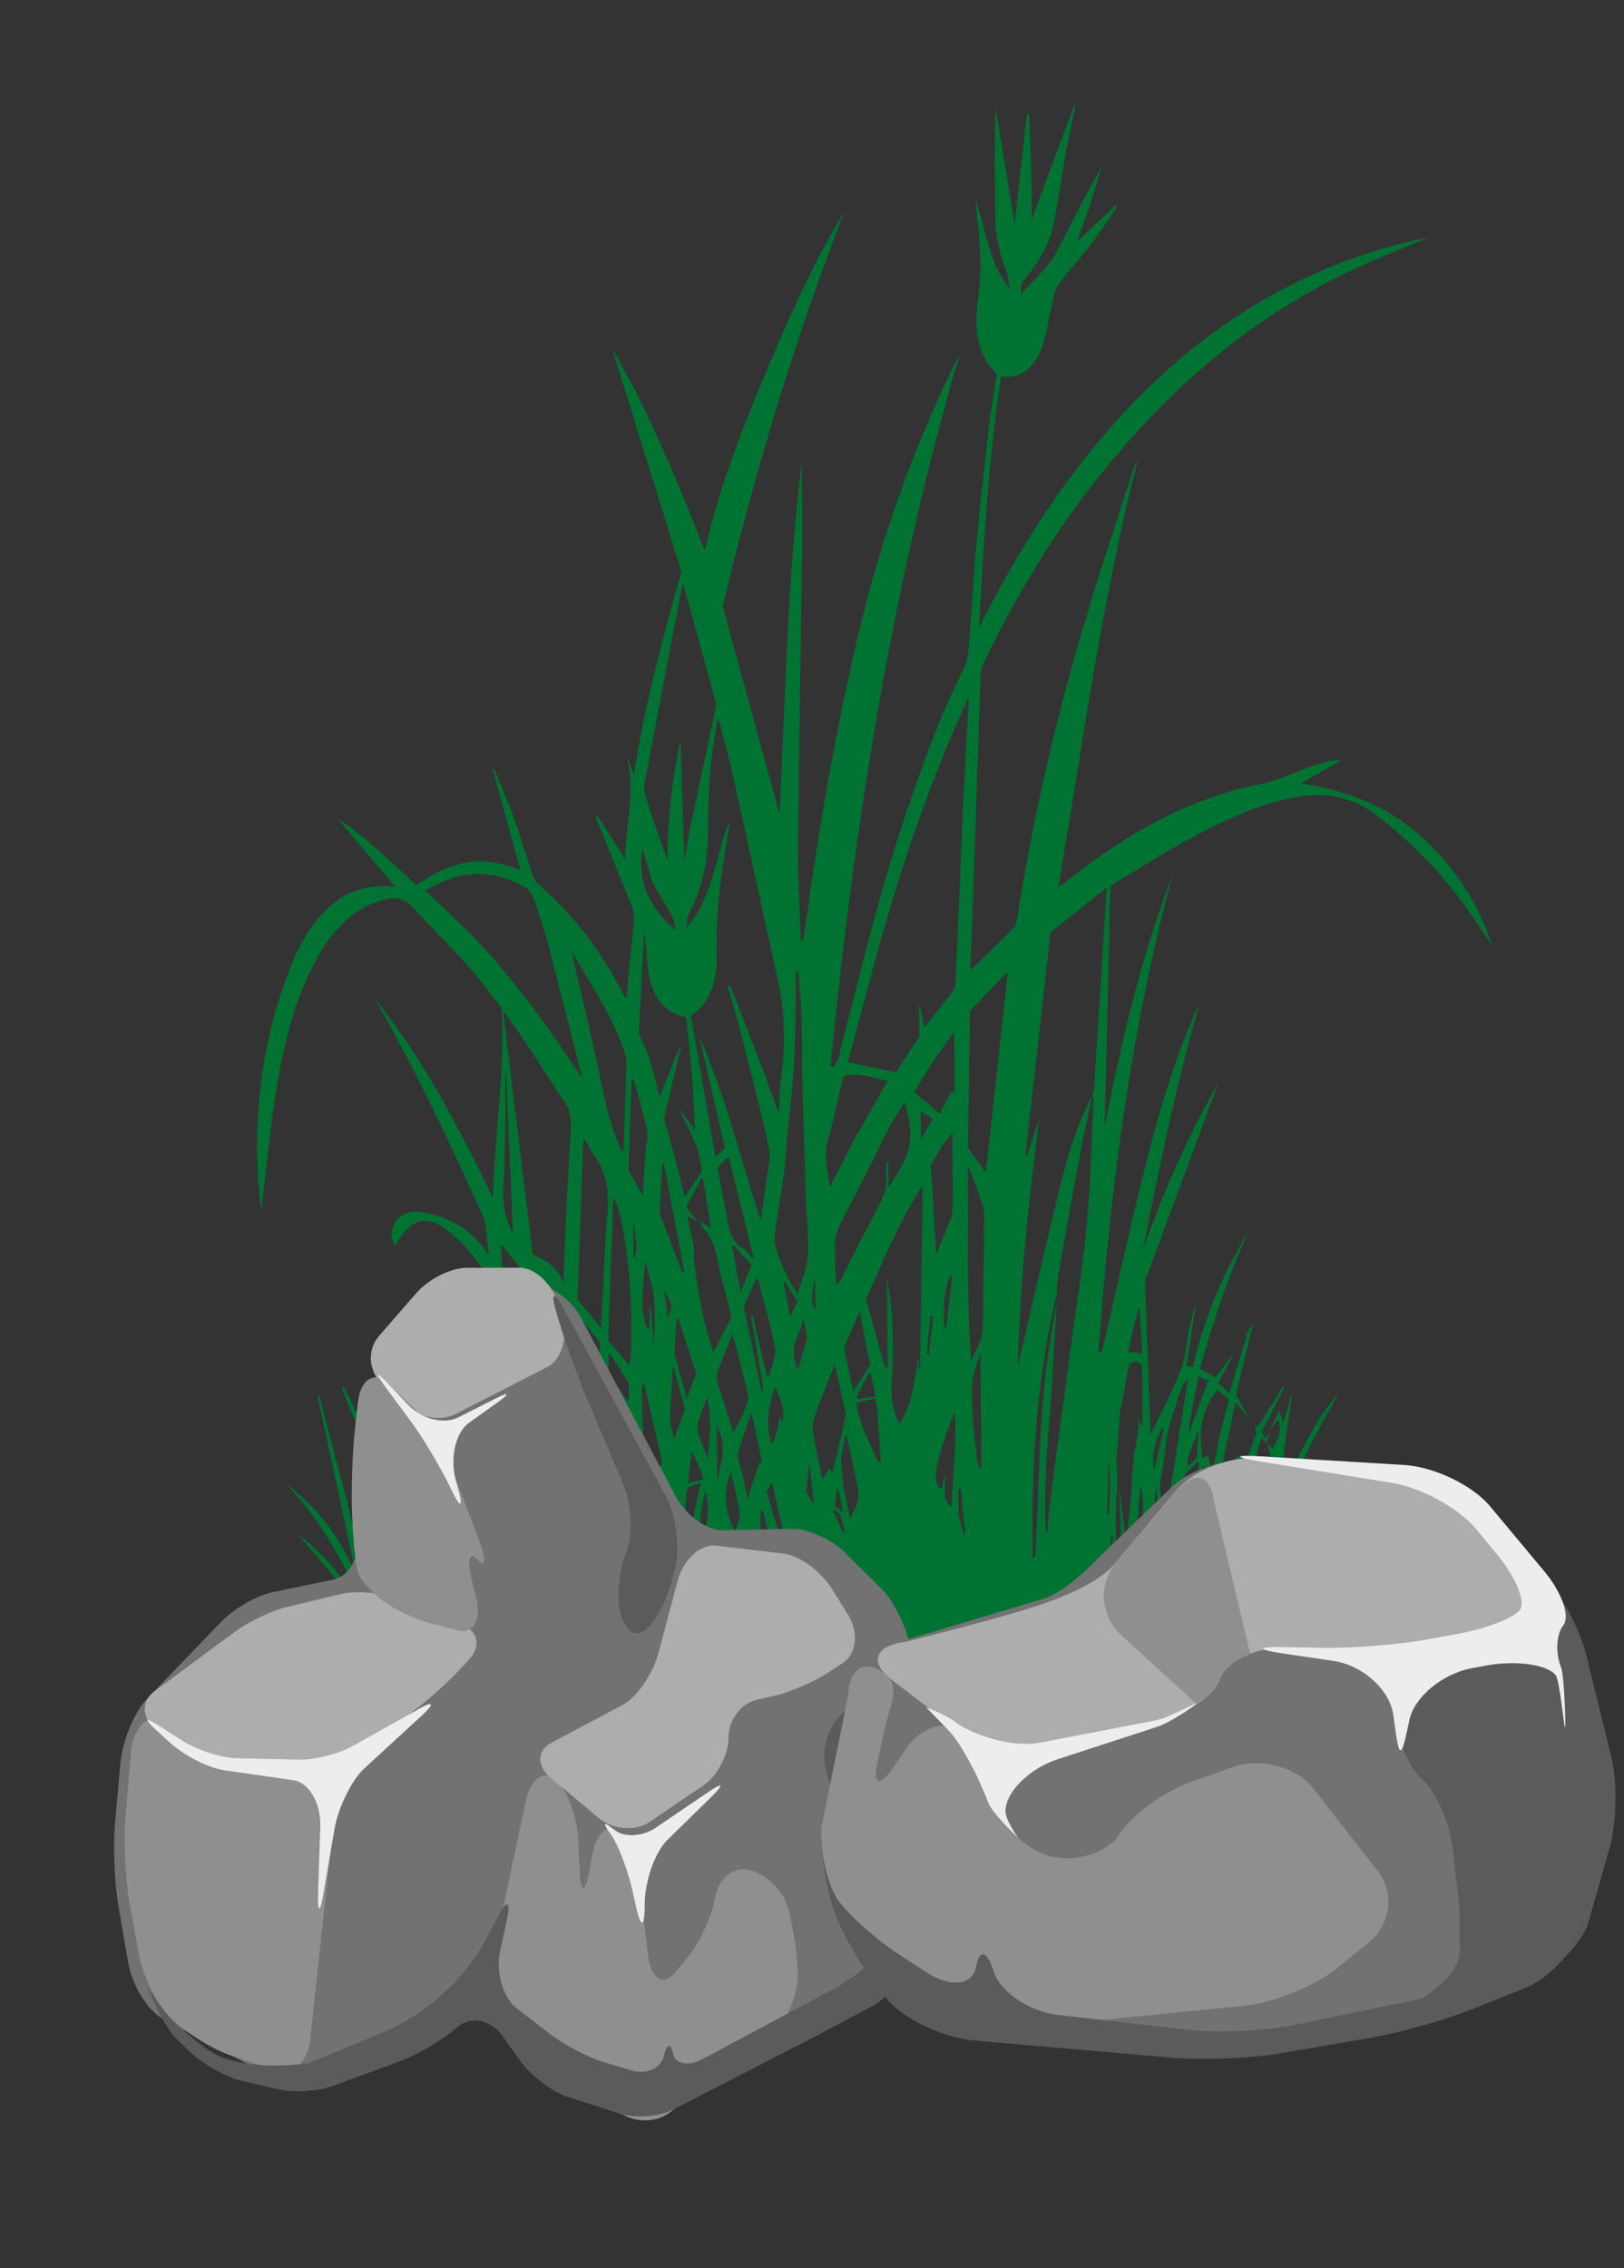 <svg xmlns="http://www.w3.org/2000/svg" width="616" height="860" fill="none"><rect width="100%" height="100%" fill="#333333" stroke="none"/><g clip-path="url(#a)"><mask id="b" width="528" height="645" x="59" y="0" maskUnits="userSpaceOnUse" style="mask-type:luminance"><path fill="#fff" d="M580.916 0 59.569 7.948l5.359 636.692 521.347-7.948L580.916 0Z"/></mask><g fill="#007333" mask="url(#b)"><path d="M491.884 598.262c-1.595 2.732-3.397 5.309-4.73 8.252-1.279 2.82-2.07 6.015-3.2 9.438-28.362-.843-57.424-1.703-86.487-2.573l-.016 1.35 14.414-.22c.001.177.003.345.013.521-.413.035-.826.059-1.239.112-7.837 1.032-15.674 2.081-23.511 3.085-6.967.888-13.942 1.776-20.919 2.58-7.972.921-15.943 2.159-23.938 2.514-9.065.399-18.144.109-27.214-.144-6.545-.189-13.083-.759-19.621-1.246-10.89-.82-21.798-1.529-32.672-2.657-5.568-.576-11.08-1.981-16.31-2.962l23.327-.355-.038-1.33c-42.221 2.16-84.433 4.31-127.068 6.486-8.561-21.896-19.012-43.121-34.784-59.045 10.458 8.104 19.627 17.996 25.723 32.196.241-.189.482-.37.732-.56-4.61-21.36-9.221-42.711-13.841-64.072.224-.096.439-.202.663-.298 3.492 13.384 6.948 26.778 10.494 40.133 3.536 13.337 4.261 27.926 10.252 40.211-2.627-17.268-5.243-34.481-7.86-51.693.314-.089.619-.168.933-.256l5.747 32.556c.225-.069.449-.128.673-.196-2.418-14.908-4.826-29.807-7.243-44.715 3.105 7.993 4.958 16.721 9.473 23.613.224-.115.448-.24.671-.355-1.208-4.746-2.21-9.607-3.678-14.209-1.56-4.862-3.532-9.512-5.386-14.202-1.819-4.588-3.717-9.109-5.58-13.669.259-.208.518-.408.777-.616 3.702 7.416 7.395 14.832 11.098 22.257.179-.012.359-.033.548-.046-.066-1.376-.006-2.791-.215-4.128-.228-1.458-.698-2.846-.658-4.522 3.311 5.775 6.622 11.55 9.942 17.325-1.589-9.347-.797-19.893-8.255-26.2.204-.227.4-.453.605-.679l3.586 3.239c-.327-1.539-.59-2.782-.889-4.202l12.261 24.883.854.015 1.736-27.553.252.025.178 21.111.459.105c.114-.383.155-.84.341-1.122 4.473-6.722 3.338-13.442.5-20.629-2.837-7.187-5.103-14.755-7.784-22.624 6.302 8.809 9.198 19.709 13.086 30.016 1.144-2.893 2.227-5.599 3.467-8.744-1.021-1.725-2.26-3.809-3.974-6.696 1.444.741 2.22 1.13 3.123 1.591-.201-1.449-.393-2.805-.584-4.151.108-.048.206-.087.314-.135.786 2.612 1.572 5.215 2.265 7.54 2.617-1.957 5.046-3.78 7.94-5.937-3.226-9.47-6.645-19.515-10.072-29.559.151-.114.312-.219.464-.333 4.654 10.454 9.298 20.908 14.355 32.267l-.289-34.324c-4.18-7.548-9.845-14.273-16.779-19.137-6.627-4.645-12.151-3.276-16.896 4.296-.487.789-.957 1.597-1.444 2.423-2.451-2.885-1.737-7.725 1.322-10.573 3.174-2.961 6.782-2.439 10.266-1.775 8.93 1.697 16.946 5.976 23.16 14.945.173.249.444.375.706.585-.456-3.976-.902-7.887-1.417-12.438-12.75-28.467-26.239-57.193-41.763-84.212 17.79 21.941 31.58 47.945 44.755 75.596.568-24.334 4.586-47.696 3.228-72.298-3.915-4.928-7.971-10.561-12.453-15.555-7.049-7.859-14.391-15.275-21.582-22.908-3.083-3.265-6.465-3.595-10.259-2.644-14.089 3.564-23.183 15.344-29.918 30.894-7.009 16.168-10.373 33.956-12.808 52.055-1.446 10.742-2.524 21.562-3.78 32.338-.068.541-.288 1.056-.515 1.841-3.65-32.02-.111-62.187 10.972-90.71 4.046-10.409 9.48-19.388 17.346-25.473 6.072-4.698 12.692-6.139 19.623-5.947.791.025 1.573.078 3.003.15-7.472-8.857-14.525-17.209-21.569-25.56 10.571 6.697 19.808 16.123 29.571 25 5.907-4.035 12.054-7.246 18.81-8.522 6.847-1.295 13.374.094 20.649 2.71-3.561-13.048-6.974-25.558-10.387-38.06.17-.114.331-.228.501-.342 2.552 6.391 5.283 12.668 7.621 19.193 2.494 6.941 4.585 14.121 6.936 21.148.406 1.222 1.109 2.486 1.942 3.218 13.146 11.516 24.31 25.611 32.994 42.964.092.175.281.256.716.64.403-4.463.753-8.73 1.166-12.989.547-5.536 1.246-11.037 1.658-16.59.129-1.695-.157-3.691-.763-5.199-4.49-11.284-9.105-22.483-13.675-33.711l.714-.615 10.428 16.386c-.014-13.409 4.395-26.615.185-39.849.983 2.423 1.965 4.855 3.13 7.722 4-26.535 10.837-51.327 17.927-77.062-8.499-27.387-17.239-55.543-25.969-83.699.035-.094.07-.187.115-.281 3.177 5.889 6.479 11.673 9.504 17.694 3.136 6.234 6.066 12.647 8.96 19.08a713.666 713.666 0 0 1 8.25 19.192c2.661 6.446 5.16 12.996 8.007 20.183 5.666-24.02 14.02-45.801 23.016-67.164 8.978-21.317 18.309-42.378 30.038-61.419-18.888 48.286-33.931 98.57-46.208 149.612 7.27 26.596 14.429 52.757 21.578 78.908 2.141-44.522 3.067-89.203 8.321-133.373.087 10.281.353 20.56.224 30.835-.475 38.56-1.201 77.115-1.559 115.673-.109 11.541.662 23.096 1.038 34.639.297.032.594.074.891.107.612-4.085 1.27-8.162 1.838-12.256 4.931-35.501 11.196-70.585 19.398-105.038 8.489-35.63 20.591-69.11 35.855-100.646.53-1.088 1.15-2.102 2.203-4.026-25.755 87.622-39.743 177.727-48.901 269.303.415.236.839.481 1.255.716.618-1.293 1.444-2.497 1.809-3.908 5.259-20.105 10.112-40.4 15.758-60.326 6.965-24.589 14.958-48.654 24.55-71.738 2.246-5.404 5.017-10.424 7.363-15.755.82-1.864 1.439-4.088 1.61-6.231 1.04-13.109 1.737-26.268 2.921-39.342 1.349-14.826 2.995-29.609 4.695-44.375.821-7.104 2.056-14.13 3.101-21.199-7.729-7.532-8.669-17.707-7.021-29.048 1.427-9.811.796-19.646-.293-29.438-.282-2.517-.564-5.035-.702-7.61 3.925 11.423 5.132 24.525 12.991 33.618-.431-2.134-.595-4.448-1.33-6.382-2.417-6.347-4.09-12.937-4.186-20.045-.191-14.04-.255-28.08.03-42.192 2.482 15.009 4.963 30.018 7.311 44.21 1.479-13.329 3.049-27.497 4.628-41.656.261.033.522.057.783.09.282 6.807.654 13.623.819 20.432.166 6.874.143 13.752.191 19.52 5.097-13.7 10.634-28.562 16.162-43.433l.46.216c-1.226 6.021-2.559 12.006-3.65 18.062-1.519 8.398-2.787 16.867-4.289 25.265-1.562 8.743-5.711 15.441-10.504 21.516-1.325 1.686-2.877 3.059-2.103 6.481 4.753-5.572 10.263-9.657 13.808-16.653 5.357-10.57 10.741-21.11 16.559-31.37-1.381 4.599-2.69 9.244-4.161 13.789-1.463 4.498-3.089 8.906-4.984 14.313 5.234-4.918 9.861-9.279 14.489-13.63.182.249.364.488.545.736-3.445 4.938-6.763 10.051-10.372 14.777-3.849 5.047-8.224 9.44-11.874 14.698-1.554 2.229-1.927 5.92-2.692 9.011-1.129 4.596-1.745 9.454-3.244 13.822-2.869 8.363-7.882 12.776-15.691 11.815-4.921 31.388-6.593 63.276-8.444 95.343 40.805-81.663 96.703-133.1 170.684-148.11-11.435 4.938-23.431 9.401-35.002 15.273-24.887 12.625-48.011 29.587-68.939 51.29-13.694 14.205-26.459 29.772-37.951 47.106-10.081 15.21-19.157 31.326-27.263 48.395-.539 1.134-.841 2.618-.893 3.959-.798 22.578-1.524 45.165-2.295 67.752-.505 14.692-1.056 29.375-1.596 44.142 5.607-5.436 11.072-10.656 16.437-16.033.686-.69 1.096-2.166 1.284-3.36 6.233-39.83 15.307-78.549 26.771-116.299 5.5-18.109 11.443-35.983 17.223-53.947.473-1.477 1.198-2.819 1.879-4.178-13.592 52.885-20.957 107.714-30.238 162.423 3.911-2.953 7.501-5.697 11.109-8.395 20.389-15.227 42.065-26.101 65.284-30.753 8.443-1.692 16.17-6.091 24.402-8.263 2.036-.534 4.081-.984 6.34-.664-4.929 2.81-9.848 5.621-15.062 8.604 15.442 2.435 29.916 7.194 42.947 17.901 13.105 10.772 23.28 24.91 29.603 43.592-3.448-4.991-6.852-10.048-10.362-14.963-9.804-13.716-21.15-24.868-33.489-34.395-9.435-7.282-19.666-8.83-30.247-6.993-13.9 2.417-27.032 8.637-39.934 15.478-9.94 5.279-19.603 11.475-29.386 17.272-.733.439-1.429.99-1.456 1.009l-2.118 90.985c6.44-32.445 14.003-64.934 25.815-95.459-15.879 58.69-23.725 119.417-28.194 181.022l1.127.374c.539-2.167 1.096-4.325 1.607-6.511 5.439-23.244 10.436-46.677 16.435-69.66 4.727-18.088 10.104-35.962 17.494-52.62.424-.955.865-1.902 1.487-2.73-8.743 30.004-14.953 60.974-21.234 91.937 2.797-7.236 5.449-14.582 8.436-21.69 3.048-7.249 6.313-14.362 9.705-21.346 3.357-6.909 7.004-13.581 10.633-20.159-9.587 25.838-19.165 51.667-28.067 75.644.76 20.851 1.439 39.527 2.128 58.388 3.947-8.361 8.114-16.111 11.36-24.47 1.874-4.821 2.256-10.624 3.361-15.973.683-3.305 1.455-6.583 2.533-9.772-1.2 7.937-2.391 15.874-3.643 24.138.882.08 1.646.152 2.474.232 4.289-18.909 11.552-35.742 20.949-51.09-7.392 16.453-13.33 33.768-18.247 51.766a2215.86 2215.86 0 0 0 5.888 3.455c2.15-3.029 4.423-6.246 6.869-9.27-1.766 3.73-3.704 7.277-5.775 11.04 1.387 1.431 2.774 2.871 4.098 4.237 1.914-6.394 3.794-12.602 5.638-18.827.445-1.515.801-3.065 1.201-4.597.568-.865 1.136-1.729 2.218-3.384-2.361 9.891-4.479 18.773-6.519 27.309 1.906 3.302 3.53 6.107 5.073 8.968-1.77-2.002-3.459-4.061-5.248-6.239a76462.143 76462.143 0 0 1-5.927 28.231c1.674-1.952 3.889-4.545 6.257-7.308.619-.121 1.417-.282 2.173-.2-5.287 6.092-9.69 12.617-10.062 22.84.445 1.547 1.056 3.688 1.611 5.624 1.357-3.268 2.786-6.389 3.99-9.645 2.592-7.047 5.075-14.157 7.638-21.51.755-2.133 1.485-3.996 2.206-5.868l-.561-2.588c.625-.419 1.441-.646 1.858-1.294 2.758-4.369 5.435-8.83 8.148-13.236.301-.488.739-.839 1.376-.942-2.918 5.684-5.836 11.367-8.807 17.163.574.885 1.02 1.558 1.603 2.451.513-.938.903-1.651 1.337-2.356-.267 1.382-.57 2.754-1.071 4.12-.724-.594-1.241-1.191-1.867-1.897-.5 1.403-1.066 2.575-1.352 3.845-.441 1.951-.694 3.965-1.198 6.048-2.99 4.605-4.04 10.046-5.348 15.836 1.55-.536 2.643-.915 3.567-1.106-3.686 3.024-5.056 7.894-3.887 14.324 2.071-4.879 3.965-9.375 5.939-14.02-.892-.21-1.414-.323-1.875-.651.873-.898 1.794-1.433 2.488-2.299 1.903-2.384 4.266-4.625 2.711-8.956.996-2.24 1.832-4.337 2.475-5.956-.63-2.15-1.083-3.706-1.357-5.256.744.836 1.308 1.646 1.872 2.465 2.995-5.154 3.434-7.385 2.386-11.24-1.05 1.272-2.197 2.667-3.354 4.062 1.13-2.39 2.269-4.79 3.567-7.545.499 1.555.96 2.972 1.606 4.991 1.239-4.476 2.372-8.579 3.515-12.691-1.629 12.541-4.104 24.872-4.329 38.684 6.921-13.747 12.575-27.466 21.927-37.5-2.568 4.534-5.245 8.976-7.686 13.629-2.503 4.774-5.024 9.596-7.066 14.717-1.285 3.23-1.747 7.043-2.489 10.628-1.391 6.702-2.709 13.432-4.263 19.988 1.376-8.517 2.941-16.888 4.618-25.828-4.173 4.949-6.095 22.175-6.732 31.871.319-.479.63-.94.931-1.4l.034 4.019c3.519-6.93 6.745-13.288 10.149-19.975 2.178-1.783 4.668-3.803 7.15-5.823-2.95 4.009-7.281 6.318-8.304 12.857-.15.263-.339.256-.518.333-2.605 5.53-5.03 11.002-7.315 16.145l.674 4.196c1.553-2.294 2.858-4.222 4.263-6.002.245.313.391.488.536.662Zm-308.59-26.529.782 19.185.637-.065c-.082-1.227-.173-2.445-.296-4.239.422 1.073.634 1.6.845 2.127l.672-.15c-.176-3.821-.361-7.634-.166-11.247.362 1.353.732 2.706.863 3.206l-.213-25.205c-2.453 4.318-2.734 6.146-3.124 16.388Zm269.294-7.005c-.996-.916-1.993-1.84-3.252-2.994-2.287 9.015-1.589 17.175.188 25.383l.255-8.053c.216-.013.431-.025.647-.029l.074 8.802.773-.011c.556-7.621 1.103-15.241 1.761-23.449.612-3.136 1.215-6.272 1.826-9.408l-.706-.659c-1.703 1.682-3.405 3.355-4.902 4.839 1.575 2.488 2.632 4.166 3.336 5.579Zm-289.332-.051c1.949-3.314 5.728-4.972 5.322-10.429-.274-3.746-.279-7.523-.481-11.28-.043-.762-.444-1.501-.675-2.251-3.12 5.222-4.907 10.721-4.7 17.147.037 1.154-.286 2.322-.631 2.941-.335-2.442-.661-4.884-1.035-7.624-1.583 4.082-.611 9.557 2.2 11.496Zm261.192-1.233c.941 7.179 1.891 14.358 2.727 20.785.512-4.252 1.224-9.353 1.711-14.497.281-2.991.201-6.051.568-9.398.219-2.86.446-5.711.665-8.571.804-4.86 2.426-9.603 1.35-14.602l1.459 3.523c.17-.049.332-.107.502-.157l-.194-23.065c-2.026-1.477-4.239-1.75-4.982.746-1.162 3.907-1.476 8.239-2.508 12.666-.311 1.475-.785 2.933-.898 4.443-.445 5.841-.773 11.699-1.422 17.814.208 3.356.416 6.703.422 10.62-1.078 10.727-.745 21.424.549 32.115.942-10.921.661-21.841.051-32.422Zm16.226-4.723c-.246 1.716-.815 3.483-.675 5.147.498 5.762 1.238 11.483 1.889 17.224.171.025.351.06.522.085.317-4.974.635-9.957 1.31-15.067 2.296-14.431 4.601-28.862 6.897-43.292-1.132 1.059-2.057 2.264-2.539 3.723-1.823 5.491-3.853 10.928-5.117 16.642-1.091 4.977-1.27 10.293-2.287 15.538Zm21.699-13.405c1.245-4.792 2.49-9.594 3.786-14.593-1.684-1.472-3.06-2.68-4.364-3.814-5.754 7.095-7.436 15.44-5.593 26.216.598-.521 1.24-1.071 1.949-1.137.455 1.63.909 3.261 1.465 5.281.716-2.477 1.269-4.104 1.65-5.785.434-1.849.687-3.76 1.107-6.168Zm-282.055 17.743-1.97-22.629c.215-.031.439-.063.655-.103.561 3.686 1.212 7.342 1.657 11.048.435 3.641.664 7.323.942 10.548 2.171-5.812 5.176-11.841 2.401-19.085-2.389-6.236-4.939-12.264-9.937-15.65-4.444 6.898-4.235 15.726.476 24.532.557-1.098 1.096-2.176 1.636-3.254-1.006 4.398-1.456 8.592.784 13.099.988 5.28 1.967 10.551 2.956 15.83.167-4.683 3.274-9.253.4-14.336Zm85.55-99.933c1.239.828 2.486 1.665 3.805 2.548-.996-6.238-1.964-12.347-2.941-18.464-.253-.136-.506-.281-.759-.417-1.963 3.752-3.936 7.514-5.713 10.91 1.824 2.159 3.168 3.767 4.126 5.418-1.066-.598-2.141-1.196-3.685-2.056.786 3.682 1.432 6.724 2.34 10.972.398 13.18 3.211 27.003 7.516 40.849 2.369-4.661 4.615-9.069 6.825-13.42-.087-.734-.092-1.348-.232-1.895-1.496-5.793-3.332-11.469-4.433-17.38-1.093-5.902-2.513-11.231-6.435-14.949-.426-.403-.542-1.388-.414-2.116Zm134.796 29.577c-.048-.325-.086-.66-.134-.985-7.563 32.443-9.44 65.692-8.778 99.378.624-.549.942-1.196.973-1.876.332-6.407.718-12.806.907-19.221.613-21.123 1.549-42.196 4.969-62.944.77-4.673 1.449-9.374 2.197-13.368-.899 14.903-1.509 29.857-2.768 44.709-1.186 13.967-1.967 27.891-1.399 41.933.001.075.235.127.677.353.293-3.596.416-7.125.881-10.575 2.916-21.913 5.922-43.808 8.874-65.721 1.818-13.521 4.05-26.983 5.229-40.605 1.343-15.561 1.714-31.265 2.472-46.91.031-.577-.325-1.186-.343-2.219.193-.645.52-1.273.559-1.935 1.398-21.87 2.777-43.75 4.156-65.63.198-3.195.378-6.389.622-10.46a58573.995 58573.995 0 0 1-21.283 16.889c-3.228 28.607-6.389 56.563-9.542 84.509.225.043.45.086.675.12 1.534-4.685 3.067-9.371 4.591-14.056-4.024 31.198-7.383 62.329-8.097 93.812 5.216-21.976 10.063-44.029 15.478-65.85 3.198-12.89 6.811-25.675 12.633-36.484-1.674 8.168-3.466 16.31-4.996 24.522a3155.855 3155.855 0 0 0-7.742 43.286c-.548 3.173-.529 6.495-.811 9.328Zm-110.623-85.322c1.721 4.756 3.432 9.513 5.347 14.826.325-5.151.295-9.673.933-14.038 1.895-12.88 1.196-25.478-1.57-37.999-5.793-26.2-11.46-52.439-17.289-78.629-1.42-6.39-3.261-12.615-5.053-19.465-3.101 14.955-3.885 29.549-3.905 44.261-.017 10.804-2.261 20.702-7.03 29.634-.725 1.36-.717 3.407-1.173 5.778 9.902-10.862 10.973-26.651 16.244-40.029.051.753.144 1.115.084 1.441-2.715 15.973-5.304 31.878-4.804 48.5.298 9.794-2.286 18.739-9.787 23.45 3.116 17.838 6.223 35.573 9.348 53.495 1.169-1.042 2.462-2.187 3.622-3.219l-9.759-42.527c9.723 22.25 15.742 46.549 23.292 70.079.747-5.278 1.523-10.259 2.136-15.275.496-4.055 1.816-8.533 1.021-12.169-3.309-15.182-7.228-30.133-11.021-45.131-1.395-5.525-3.067-10.925-4.614-16.382l.858-.516c4.318 11.138 8.636 22.286 13.12 33.915Zm42.495-45.426c-3.686 13.745-7.372 27.489-10.935 40.785 6.311 1.328 12.082 2.543 18.249 3.835 2.724-4.182 5.714-8.769 8.872-13.628l-.097-11.491c.117-.011.234-.031.35-.042.562 2.653 1.124 5.296 1.713 8.107 3.682-4.681 7.23-9.109 10.679-13.656.578-.753.998-2.025 1.052-3.087.53-10.765.969-21.538 1.426-32.312.525-12.328.988-24.665 1.576-36.986.611-12.73 1.34-25.443 2.077-39.245-14.609 31.331-25.489 63.787-34.962 97.72Zm-124.967-5.429c-1.708-5.334-3.273-10.764-5.203-15.945-.672-1.814-2.089-3.635-3.498-4.395-3.069-1.647-6.297-2.947-9.549-3.8-9.827-2.568-19.143-.081-27.986 5.311 7.212 6.972 14.673 13.54 21.558 21.019 6.902 7.507 13.433 15.671 19.749 24.024 6.226 8.224 11.98 17.061 18.294 26.131-4.526-17.631-8.912-34.714-13.365-52.345Zm53.82-40.927c3.286-15.339 6.589-30.679 9.839-46.045.251-1.195.418-2.658.112-3.761-3.988-14.707-8.066-29.367-12.238-44.48-.314 1.177-.568 1.916-.714 2.69a28246.244 28246.244 0 0 0-13.012 68.399c-.516 2.725-1.495 5.988-.82 8.276 2.581 8.745 5.744 17.202 8.692 25.756-.141-15.706 1.816-30.895 4.852-46.016.489 15.384.978 30.768 1.465 45.91a936.23 936.23 0 0 0 1.824-10.729Zm-46.764 146.614c.577-10.44 1.019-20.897 1.785-31.312.355-4.845.453-9.164-2.313-13.151-4.876-7.045-9.432-14.466-14.202-21.643-2.767-4.173-5.677-8.186-8.524-12.274l-.456.37c3.727 30.568 7.454 61.126 11.171 91.592 4.84 1.666 8.959 4.116 11.648 10.747.323-8.538.601-16.089.891-24.329Zm135.308-7.737-.042-4.969c-8.809 13.637-14.947 28.638-21.394 43.16 2.466 8.895 4.848 17.485 7.23 26.085.332-.089.673-.187 1.004-.276l-.287-34.082c2.513 13.492 2.592 27.114 1.755 40.75-.332 5.449.589 10.181 2.972 14.62 5.115-7.308 5.612-16.602 7.325-25.441l.039 4.559c.153-.011.296-.023.449-.025.306-21.231.621-42.471.949-64.381Zm-92.899-11.641c.921 3.792 1.834 7.575 2.7 11.116 2.156-3.271 4.295-6.514 6.38-9.672-.557-9.53-5.271-16.558-8.852-24.432 2.155 2.917 4.3 5.843 6.373 8.65-.402-7.252-.67-14.469-1.234-21.654-.563-7.147-1.441-14.243-2.156-21.174-7.775-1.259-12.887-7.472-14.236-17.092-.66-4.745-.925-9.589-1.41-14.839-.227.766-.386 1.076-.41 1.402-.62 11.734-1.223 23.459-1.816 35.193-.039.699-.085 1.565.171 2.091 3.576 7.362 5.971 15.366 7.507 23.857 2.676-6.676 5.264-13.145 7.852-19.605l.407.356c-2.196 9.162-4.393 18.325-6.459 26.954 1.817 6.543 3.457 12.417 5.183 18.849Zm40.446 1.524c-1.006 6.492-2.084 12.976-2.99 19.494-.373 2.714-1.012 5.757-.426 8.205.96 4.015 2.699 7.748 4.339 11.426 1.081 2.431 2.572 4.549 4.086 7.169 1.434-4.749 3.154-8.665 3.739-12.852.602-4.253.132-8.778.041-13.178-.044-2.009-.402-4.004-.464-6.013-.518-16.622-1.053-33.242-1.481-49.865-.202-7.962-.062-15.949-.336-23.91-.191-5.562-.84-11.089-1.282-16.628-.251.031-.503.054-.754.086-.042 1.396-.129 2.793-.127 4.189.024 16.638-.33 33.245-2.312 49.736-.857 7.132-1.353 14.342-2.033 22.141Zm78.584-19.054c2.045-18.642 4.081-37.284 6.234-56.915-5.239 5.44-9.809 10.2-14.353 14.912-.273 17.666-.55 34.998-.811 51.919 2.373 3.277 4.528 6.25 6.756 9.314.72-6.255 1.432-12.426 2.174-19.23Zm-38.301 1.235c-6.268 12.434-12.453 24.951-18.874 37.258-1.813 3.471-2.367 7.006-2.217 10.977.151 4.083.267 8.167.4 12.25.985-.36 1.279-.774 1.517-1.233 5.04-9.829 9.944-19.786 15.192-29.432 1.699-3.125 2.491-6.18 2.397-9.845-.052-1.953-.042-3.917-.058-5.871.279.005.557.019.836.025l.082 9.685c9.093-14.078 9.892-18.38 6.151-32.57-1.809 2.875-3.539 5.591-5.426 8.756Zm-116.477 4.984c-.76 20.717-1.528 41.443-2.26 61.237 3.395 4.071 6.065 7.278 8.915 10.706.206-3.372.396-6.325.551-9.287.573-10.896.85-21.843 1.801-32.689.713-8.098.382-15.435-3.977-21.836-1.811-2.662-3.284-5.719-5.03-8.131Zm14.567 5.194c.258-.385.713-.755.728-1.155.387-11.629.738-23.257 1.061-34.038-4.682-15.888-13.272-27.389-20.836-40.925.236 1.355.303 1.801.396 2.237 3.284 14.215 6.8 28.353 9.779 42.675 2.228 10.64 4.349 21.234 8.872 31.206Zm88.312-4.89c4.144-7.294 8.298-14.588 12.46-21.9-5.225-1.521-10.722-3.196-16.508-2.01-.419 1.486-.787 2.674-1.082 3.897-1.581 6.51-2.855 13.183-4.796 19.512-1.977 6.433-.571 12.265.589 18.77 3.183-6.264 6.136-12.06 9.337-18.269Zm-93.392 72.833.032 3.74c2.959 3.482 5.637 6.615 8.024 9.416 2.142-19.9-1.263-55.944-6.192-63.937-.614 16.704-1.228 33.416-1.864 50.781Zm137.195-61.05c-.235-.257-.462-.504-.934-1.028.504 24.606-.586 48.78 1.392 73.381 4.397-9.344 4.37-9.344 4.423-14.714.13-12.369.313-24.73.415-37.089.018-2.215.168-4.637-.424-6.619-1.36-4.595-3.14-8.988-4.872-13.931Zm-54.517 81.891c-1.241 3.146-2.617 6.219-3.677 9.464-.762 2.329-1.808 5.081-1.475 7.318 1.001 6.75 2.62 13.342 3.753 18.796.832-1.548 1.629-3.021 2.416-4.485.454.58.9 1.159 1.354 1.729 1.605-6.864 3.218-13.719 4.778-20.601.173-.765.21-1.696.042-2.457-1.281-5.88-2.624-11.741-4.016-17.936-1.073 2.678-2.068 5.159-3.175 8.172Zm-89.155-5.705c-1.519-2.126-3.038-4.252-4.939-6.903-.745 19.292-.714 37.838 1.287 56.651.959-.303 1.882-.587 3.021-.949.734-12.043 1.469-23.975 2.204-35.981.351-.936.8-2.003 1.16-3.116 1.313-4.059-.507-6.73-2.733-9.702Zm133.533-85.96c-1.631 2.686-3.271 5.363-4.76 7.805.69 11.501 1.379 22.88 2.049 34.037 1.848-4.635 3.838-9.495 5.72-14.437.386-1.011.466-2.287.483-3.441.056-4.039.039-8.078.023-12.116-.026-5.285-.089-10.57-.136-16.134-1.191 1.498-2.152 2.704-3.379 4.286Zm-4.747-30.097c-2.074 3.401-4.149 6.792-6.294 10.304 3.15 2.698 6.047 5.185 9.632 8.257 1.522-2.88 3.061-5.807 4.609-8.743.353.301.715.603 1.068.905l-.198-23.419c-2.966 4.26-5.763 8.286-8.817 12.696Zm-70.594 131.019c.47-1.813 1.629-3.878 1.302-5.39-1.729-7.892-3.834-15.64-5.917-23.862-2.005 5.158-3.915 9.951-5.717 14.818-.316.861-.449 2.165-.19 3.018 1.979 6.539 4.073 13.031 6.262 19.948 1.53-2.954 2.838-5.496 4.26-8.532Zm6.771-10.116c-1.464-8.502-2.92-17.013-4.385-25.515.206-.077.412-.145.609-.223 1.808 7.603 3.616 15.206 5.423 22.818.235.09.46.18.695.269.859-3.633 2.919-7.638 2.344-10.821-1.64-9.076-4.347-17.828-6.735-27.069-1.827 4.01-3.477 7.637-5.126 11.272 2.302 10.881 4.577 21.668 6.852 32.447.143-.049.287-.088.43-.137-.016-.828-.023-1.656-.107-3.041Zm-99.2-51.178c.204 2.826.327 5.663.62 8.478.264 2.555.457 5.195 1.107 7.595 1.752 6.413 3.827 12.671 5.589 19.075 1.91 6.959 3.614 14.024 5.408 21.041.161-.049.322-.098.493-.147-2.184-16.977-4.376-33.964-6.338-49.204-2.952-3.715-4.941-6.225-6.885-8.671.003.335.007.81.006 1.833Zm14.251 10.327c-.135.02-.368.014-.386.071-.043.214-.032.465.006.688 2.327 13.811 4.664 27.632 6.991 41.443l1.277 7.555c.179-.058.367-.117.547-.176.285-11.962.571-23.933.855-36.034-2.976-4.431-5.97-8.852-9.29-13.547Zm34.235-45.496a1245.71 1245.71 0 0 1-.199 5.149c1.78 3.295 3.469 6.387 5.441 10.042.414-6.269.782-11.681 1.141-17.093.175-2.692.932-5.598.417-8.046-1.367-6.503-3.28-12.811-4.97-19.197-.242.06-.493.129-.735.188-.361 9.432-.722 18.864-1.095 28.957Zm36.793 1.05-3.216 3.408c1.27 6.644 2.618 13.118 3.716 19.671.805 4.808 2.132 8.771 5.924 10.835 1.445.787 2.557 2.622 3.908 4.072-.004-.53.055-.904-.019-1.228a10154.64 10154.64 0 0 0-9.128-36.934c-.046-.149-.567-.094-1.185.176Zm51.636 62.426c-.245-1.364-.481-2.719-.83-4.668-2.186 5.086-4.125 9.601-6.011 13.994 1.225 5.676 2.413 11.176 3.563 16.519 2.146-3.466 4.176-6.726 6.34-10.212-.976-4.861-1.989-9.954-3.062-15.633Zm-129.715 45.395c.426 1.399.851 2.807 1.276 4.206-1.828-17.439-3.144-34.997-8.642-51.794-.213 6.694-.431 12.858-.567 19.03-.026 1.247.138 2.594.481 3.761 2.423 8.096 4.917 16.163 7.452 24.797Zm165.14-.905-.091-10.858c-2.077 4.238-3.595 8.588-4.932 13.028-.918 3.048-1.88 6.161-2.285 9.359-.32 2.48-.135 5.325 2.126 6.994.351-2.062.633-3.769.925-5.468.072.027.153.045.225.071l.073 8.663c.428.719 1.121 1.853 1.814 2.997.215-.041.43-.091.646-.141.498-7.973 1.006-15.955 1.499-24.645Zm-79.842 17.026c.273 1.401.554 2.793 1.005 5.084 1.628-5.133 2.994-9.453 4.368-13.773l1.168-.018c-1.273-6.094-2.547-12.189-3.829-18.283-.225.013-.45.016-.665.029-1.673 5.181-3.346 10.352-4.914 15.206.987 4.051 1.871 7.62 2.867 11.755Zm-36.15-3.702c.091 1.227.173 2.454.315 4.295 1.528-3.197 2.799-5.868 4.486-9.393-2.174-9.486-4.497-19.575-6.811-29.674-.26.088-.511.166-.771.254-.038.801-.121 1.611-.105 2.411.242 10.605-.162 21.322 2.886 32.107Zm124.192-6.507c.244 1.169.487 2.338.74 3.506.305-.042.61-.083.906-.116l-.367-43.581c-3.391 10.334-3.535 10.345-3.046 22.426.237 5.747 1.139 11.456 1.767 17.765Zm-112.235-71.804c.056.222.076.482.186.667.091.147.271.191 1.075.7l-7.819-41.644c-.206.077-.403.155-.609.232-.342 6.389-.684 12.778-1.01 18.813 2.72 7.105 5.339 13.961 8.177 21.232Zm-2.486 32.365c1.483 5.328 2.957 10.666 4.672 16.846 1.352-3.77 2.344-6.521 3.504-9.731-2.169-6.676-4.429-13.649-6.699-20.621l-.754.067c-.279 4.294-.557 8.579-.723 13.439Zm76.796 20.335a1194.11 1194.11 0 0 0-.742-3.757c-2.439.605-4.672 1.151-7.192 1.775 1.602 8.835 5.315 15.404 8.403 22.401l.995-.266c-.486-6.507-.963-13.013-1.464-20.153Zm-13.651 19.201c.261 3.216.333 6.472.827 9.619.664 4.205 1.652 8.322 2.599 12.979 3.739-7.399 3.775-7.419 2.255-14.961-1.097-5.436-2.32-10.824-3.48-16.232l-.789.18c-.437 2.612-.864 5.215-1.412 8.415Zm-174.184 6.943c1.592 5.485 3.193 10.969 4.785 16.454.359.004.728.017 1.088.02.399-2.695 1.685-5.841 1.038-7.99-2.293-7.587-5.248-14.828-7.953-22.203-.331.172-.653.335-.984.508-.95 4.574 1.213 8.45 2.026 13.211Zm46.929-139.852c-.258 9.971-.29 19.965-.863 29.912-.383 6.706.941 12.455 3.644 17.532l-2.551-60.614-.332.005c.026 4.15.061 8.299.102 13.165Zm55.579-85.955c-1.315-4.614-2.621-9.228-3.612-12.693-2.426 13.855 3.676 23.403 12.557 31.149-.267-1.894-.598-3.834-1.411-5.338-2.328-4.32-4.852-8.459-7.534-13.118Zm-74.924 240.034c.635-2.522 2.131-5.3 1.761-7.537-1.192-7.1-3.084-14.004-4.706-20.977-.35.117-.69.243-1.04.36.553 3.704 1.105 7.409 1.753 11.773-.247.562-.829 1.873-1.367 3.091.629 5.248 1.238 10.32 1.933 16.07.737-1.11 1.127-1.693 1.666-2.78Zm74.496-88.3c-.778-2.752-1.556-5.513-2.325-8.265-.105 8.851-2.546 17.831.948 26.143l.755-.011c.128-2.887.248-5.773.376-8.66l.234.024c.358 5.169.707 10.337 1.066 15.506.3-8.101 1.175-16.238-1.054-24.737Zm7.205 52.96c.438 1.864.867 3.727 1.539 6.593 1.581-4.314 2.854-7.814 4.137-11.314-1.521-5.607-2.996-11.084-4.536-16.783-.433 7.237-.834 14.073-1.14 21.504Zm40.976 2.53.696-4.84c.276.778.451 1.277.902 2.555 1.542-5.747-1.38-9.108-2.459-13.484-3.178 6.814-3.791 17.245-1.29 21.786.729-1.929 1.397-3.697 2.151-6.017Zm-16.876 20.469a1151.86 1151.86 0 0 1-1.163-3.658c-2.848 7.646-2.23 14.793 1.77 22.381.724-2.561 1.92-4.701 1.733-6.606-.366-3.912-1.485-7.71-2.34-12.117Zm-95.481-34.251c-.73-2.353-1.45-4.696-2.393-7.743l-5.319 4.427c3.488 5.465 6.804 10.672 10.246 16.063-.825-4.082-1.641-8.136-2.534-12.747Zm78.314 36.197c-.247.618-.664 1.201-.713 1.844-.385 5.412-.708 10.824-1.022 16.235-.031.559.099 1.134.159 1.794l1.563-.024a37869.15 37869.15 0 0 0 4.788-21.56c-1.783.614-3.064 1.052-4.775 1.711Zm7.838-30.679c-.133-.863-.266-1.736-.542-3.556-1.222 3.145-2.273 5.451-3.034 7.919-.481 1.552-1.03 3.57-.659 4.96.983 3.615 2.468 6.998 3.847 10.746.305-4.36.667-8.348.822-12.343.106-2.402-.13-4.827-.434-7.726Zm-46.996-31.277c-.642-.474-1.275-.939-2.135-1.568l.066 7.788c2.478 2.903 4.847 5.677 7.479 8.754.11-2.97.197-5.419.294-7.858-1.872-2.354-3.634-4.57-5.704-7.116Zm216.073 65.589c.166 8.987-2.978 17.726-1.292 26.838 3.756-9.623 2.816-19.789 1.975-29.994a28.23 28.23 0 0 0-.683 3.156ZM230.881 520.59c2.367 3.575 4.725 7.159 7.091 10.733.178-.188.366-.377.544-.566l-.054-6.355c-2.277-3.595-4.7-7.41-7.122-11.226l-.536.455c.027 2.121.045 4.243.077 6.959Zm51.442-34.143c.853-2.172 1.698-4.344 2.709-6.937l-6.865-7.34c-.151.142-.303.293-.463.435l3.211 17.381c.633-1.648.905-2.378 1.408-3.539Zm-51.368 43.978.085 10.114c2.21-1.215 3.811-2.096 5.761-3.158-1.891-4.699-3.699-9.166-5.498-13.633l-.394.146c.007 1.954.024 3.908.046 6.531Zm199.492-29.224c-.849 3.782-1.688 7.573-2.528 11.326 1.817.242 3.4.451 5.326.701-.318-5.663-.626-11.297-.943-16.931l-.459-.105c-.401 1.514-.792 3.018-1.396 5.009Zm-124.452 6.52c-.127-1.17-.209-2.341-.38-3.493-.172-1.132-.442-2.236-.854-4.295-1.49 6.62-6.248 11.504-2.022 19.237 1.205-4.187 2.174-7.552 3.256-11.449Zm147.261 21.077c-.336 1.699-.682 3.398-1 5.106-.318 1.698-.645 3.406-.9 5.122-.23 1.558-.351 3.141-.56 5.052 2.591-7.149 5.024-13.839 7.571-20.867-.937-.311-2.244-.747-3.785-1.263a182.941 182.941 0 0 1-1.326 6.85Zm-229.87 54.766-.112-13.268c-.485-.03-1.007-.097-1.519-.07-.243.013-.475.202-1.2.548.58 6.924 1.169 13.904 1.749 20.883.377-.043.763-.076 1.141-.119-.021-2.438-.042-4.876-.059-7.974Zm70.822-15.624c-.438-1.826-.885-3.653-1.397-5.794-.798 1.305-1.401 2.292-2.012 3.287 1.913 6.29 3.199 12.793 6.139 18.267.224-.115.438-.24.662-.355a1217.261 1217.261 0 0 0-3.392-15.405Zm-99.715-1.347c.494.942.987 1.893 1.48 2.834l.723-.625c-1.231-8.496-1.951-17.176-5.404-24.866.997 7.383 1.994 14.775 3.201 22.657Zm-5.022-28.612c-.084-.343-.177-.686-.26-1.029.168 10.41-.804 20.921 1.95 30.957.444-.695.663-1.387.612-2.047-.353-4.591-.76-9.173-1.14-13.755-.362-4.545-.724-9.09-1.162-14.126Zm138.793-7.949c1.212-.102 2.434-.195 3.88-.32-.657-3.265-1.22-6.076-1.783-8.897l-.783-.155c-1.583 3.048-3.175 6.088-4.758 9.136l.635.753c.79-.151 1.571-.312 2.809-.517Zm-65.84 20.163c-.497 3.981-.994 7.971-1.532 12.297 1.874-.512 3.568-.966 6.007-1.627-1.516-3.978-2.812-7.345-4.475-10.67Zm5.499 16.927c-.068-.539-.126-1.068-.213-1.812-1.851 4.374-2.878 15.826-1.559 19.798 1.189-6.131 3.661-11.324 1.772-17.986Zm5.185-23.473c-.387-1.13-.774-2.25-1.216-3.555l.181 21.484c.913-5.793 3.454-11.424 1.035-17.929Zm-116.903 12.947c-1.483-4.286-2.975-8.563-4.458-12.848l-.51.287c.774 5.525 1.558 11.059 2.333 16.584l.827.127c.61-1.201 1.22-2.41 1.808-4.15Zm133.503 16.931a95.59 95.59 0 0 0-.776-1.356c-1.306 3.854-.444 11.304 2.148 15.936.483-1.264 1.002-2.686.811-3.921-.532-3.416-1.369-6.754-2.183-10.659Zm-97.62 23.309.345 5.754c.386-.061.781-.114 1.167-.175-.612-8.608-1.223-17.216-1.844-25.823-.368.052-.745.095-1.113.147.468 6.488.936 12.967 1.445 20.097Zm267.964.385c.052.864.104 1.738.208 3.393.768-1.686 1.209-2.661 1.677-3.692.292.601.53 1.081 1.088 2.236l-.12-14.199-.972-.153a680.553 680.553 0 0 0-1.881 12.415Zm-298.908-15.529c-.226.99-.809 2.125-.623 2.95 1.352 5.786 2.866 11.514 4.334 17.261.305-.107.609-.214.914-.312-.1-1.208-.048-2.483-.327-3.614-1.312-5.313-2.723-10.595-4.298-16.285Zm294.315-.528c.671-3.472 1.352-6.934 1.946-10.005-.939-1.651-1.578-2.786-2.417-4.253-.349 6.538-.676 12.545-.994 18.543l.548-.009c.25-1.279.5-2.567.917-4.276Zm-97.348-80.871.027 3.126.764.072c.754-6.544 1.516-13.097 2.27-19.641-.27-.052-.54-.104-.819-.165-1.908 5.036-2.6 10.378-2.242 16.608Zm-58.381-1.13c.946-1.932 1.891-3.872 2.801-5.738-1.821-2.773-3.396-5.169-4.971-7.564l-.366.275c.799 4.194 1.598 8.388 2.536 13.027Zm-123.6 79.844c.213 2.928.319 5.876.658 8.784.32 2.768.882 5.495 1.336 8.234l.476-.091c-.569-7.818-1.138-15.635-1.717-23.452-.278.032-.556.055-.835.087.026 1.963.042 3.926.082 6.438Zm274.631-23.064c1.124-1.096 2.238-2.193 3.245-3.176.239-3.605.471-7.07.702-10.535-1.605 3.616-2.958 7.275-4.158 11.016-.289.87-.064 2.02.211 2.695Zm-101.52-134.501.089 10.505c1.461-2.553 2.772-4.825 4.366-7.604-1.601-1.251-3.003-2.346-4.455-2.901Zm88.547 136.067 3.642-15.745c-.234-.089-.46-.179-.694-.268-2.611 4.785-3.987 10.036-2.948 16.013Zm-6.292 20.149c.061.762.121 1.524.201 2.491 2.053-2.721 2.578-11.895.785-16.688-.371 5.012-.685 9.298-.986 14.197Zm-67.841-2.903c.621 2.261 1.251 4.522 1.873 6.783.17-.049.349-.107.52-.157-.533-5.603-1.057-11.215-1.589-16.818-.314.023-.638.037-.952.061.027 3.182.053 6.373.148 10.131Zm115.6 15.753c-.244-1.206-.488-2.412-.807-4.017-1.588 4.593-3.216 8.665-1.524 14.344.921-3.736 1.677-6.781 2.331-10.327Zm-281.594-8.46c-.222-2.891-.453-5.772-.745-9.518-1.852 3.09-.748 13.57 1.214 17.076a277.95 277.95 0 0 0-.469-7.558Zm284.547-17.557c-.468 3.124-.927 6.258-1.48 9.961 3.363-4.007 3.251-8.779 3.752-14.342-1.009 1.821-1.584 2.853-2.272 4.381Zm-26.33-3.973c.406 2.33.803 4.669 1.209 6.998.717-2.402.606-4.839 1.154-6.987.827-3.233 1.025-3.143-1.935-4.689-.195 1.427-.355 2.741-.428 4.678Zm-148.959-6.069c-.363 3.895-.725 7.791-1.039 11.108 1.177 2.076 1.98 3.478 2.928 5.148-.594-5.5-1.15-10.637-1.889-16.256ZM163.181 602.72c-.745-3.116-1.499-6.24-2.244-9.356-.26.088-.511.176-.771.263.374 3.912.758 7.824 1.132 11.736.441.077.873.145 1.314.222.201-.775.401-1.541.569-2.865Zm-21.583-25.178c-.868-5.868-.624-12.144-4.269-16.964 1.361 5.795 2.722 11.59 4.269 16.964ZM466.974 574c-.77 2.562-1.53 5.132-2.456 8.217 3.273-1.929 4.499-5.661 3.932-11.087-.531.93-.938 1.652-1.476 2.87Zm-216.154-4.738c-1.536 3.224-2.677 6.555-2.037 10.984 2.645-3.912 3.34-7.859 2.037-10.984Zm233.409 5.778c.084-.68.168-1.361.286-2.275-3.764 5.483-4.089 7.442-1.811 11.148.47-2.864.932-5.607 1.525-8.873Zm-94.35 39.032 3.971-.061-.003-.353-22.492.342.004.363c6.002-.1 12.005-.192 18.52-.291Zm-236.654-32.483 1.382-3.464c-.293-1.652-.538-3.034-.878-4.965-1.379 3.734-3.467 6.632-1.268 10.525.264-.608.485-1.096.764-2.096Zm21.13-1.996c.047-1.844.104-3.687.165-6.024-2.714 4.341-2.81 7.878-.628 11.865.075-1.769.159-3.529.463-5.841Zm-10.179-9.216c-.585-1.192-1.171-2.374-1.747-3.565l-.863.971c.373 2.749.738 5.507 1.179 8.785.992-1.746 1.683-2.966 2.471-4.336-.183-.37-.475-.961-1.04-1.855Zm256.797-4.33-.088-10.514c-.153.002-.297-.005-.45-.003-.181 6.238-.353 12.466-.534 18.703.243.025.486.04.738.064.113-2.524.227-5.038.334-8.25Zm-104.199 4.956c.814.694 1.638 1.389 3.077 2.614-.723-3.646-1.22-6.197-1.727-8.749-.243-.005-.486-.002-.728-.007-.29 1.921-.579 3.833-.622 6.142Zm-163.514 13.62c.21 1.448.411 2.906.63 4.457 3.628-2.475 1.191-5.835.923-8.938-.493 1.31-.994 2.62-1.553 4.481Zm198.419-72.358.011 1.395c.198.034.396.069.594.094l1.63-14.551c-.333-.06-.675-.129-1.008-.19-.414 4.231-.818 8.472-1.227 13.252Zm69.004 82.233.03 3.49c.233.015.458.03.692.035.234-5.326.467-10.652.692-15.969-.207-.025-.414-.05-.621-.065-.263 3.949-.526 7.908-.793 12.509Zm46.656 1.467c.321 1.912.634 3.834.956 5.746l.709-.123c-.187-4.045-.365-8.099-.552-12.144l-.593.037c-.19 1.966-.38 3.932-.52 6.484ZM241.442 472.841c-.275-2.787-.541-5.575-.816-8.363-.144.012-.287.033-.44.044l.104 12.319c.162-.002.323.005.485.002.215-1.138.43-2.268.667-4.002Zm-77.475 105.821c.131 1.71.254 3.43.385 5.14l.585.131c.499-1.534 1.008-3.068 1.533-4.676-.441-1.222-.837-2.333-1.582-4.396-.39 1.774-.572 2.558-.921 3.801Zm154.713-4.338-2.299-1.966-.338.47 3.683 8.291c.25-.106.501-.212.761-.318-.503-2.04-1.005-4.08-1.807-6.477Zm-161.024 1.95c.409 1.65.81 3.3 1.219 4.95.162-.002.332-.005.494.002.12-2.812.241-5.615.352-8.427-.37-.152-.749-.296-1.119-.448-.359 1.122-.709 2.244-.946 3.923Zm8.087-6.517c.249.741.507 1.482.885 2.583l-.088-10.439c-1.016 2.044-1.609 3.225-2.201 4.407.513 1.155.916 2.052 1.404 3.449Zm-11.054-5.321c.086.529.18 1.058.341 2.004 2.015-1.919 2.988-3.739.951-7.57-.584 2.14-.976 3.588-1.292 5.566Zm12.708 22.335c-.103-1.515-.197-3.031-.299-4.546l-1.051.128.597 10.05c.261-.023.521-.045.772-.077-.013-1.647-.027-3.303-.019-5.555Zm278.631 5.685c-.086-.548-.162-1.086-.248-1.634l-.161.058.105 12.412c.152-.002.296-.014.449-.016-.038-3.433-.067-6.857-.145-10.82Zm-273.011 7.527c-.398-3.502-.805-6.995-1.203-10.497-.251.06-.502.11-.753.17l1.286 11.891.548-.092c.033-.317.066-.634.122-1.472ZM308.248 489.29c-.178 2.404-.893 4.936 1.059 7.27l-.091-10.765c-.117-.017-.225-.034-.342-.041-.198.998-.397 1.997-.626 3.536Zm-56.295.085c.441 3.269.891 6.528 1.437 10.549.595-1.972.97-3.243 1.407-4.692-.907-2.09-1.815-4.207-2.844-5.857Zm227.641 119.031c.294-3.531.579-7.053.873-10.584-.243-.034-.486-.058-.729-.091l-1.06 11.815c.153.035.306.061.459.096.088-.29.175-.58.457-1.236Zm-14.683-21.086.266 2.788c.135-.002.27.005.405.003.545-2.512 1.099-5.023 1.644-7.544-.424-.161-.857-.322-1.281-.483-.364 1.56-.737 3.119-1.034 5.236Zm-4.424-6.651c-.159-.826-.328-1.651-.488-2.477l-.664.066c-.211 2.683-.413 5.375-.624 8.059.243.052.477.104.72.165.363-1.745.716-3.491 1.056-5.813Zm-10.95 20.834.574.913c.17-.077.349-.164.519-.241-.24-2.918-.481-5.836-.712-8.755-.09-.008-.18-.006-.27-.014-.104 2.532-.19 5.074-.111 8.097ZM244.123 567.95c.164.239.336.488.955 1.409l-.876-11.256-.216.031c.017 3.089.043 6.169.137 9.816Zm-10.349-20.846c-.456-.765-.912-1.54-1.368-2.305-.232.171-.464.342-.697.522l1.049 6.052.754-.068c.098-1.211.196-2.422.262-4.201Z"/><path d="M117.909 585.655c7.471 6.902 14.015 14.72 19.227 24.391-8.022-9.414-16.045-18.82-24.112-28.29 1.565 1.242 3.148 2.492 4.885 3.899ZM494.195 585.031s.189-.003.279.005c.117 3.174.144 6.359.173 9.813 2.01-1.8 4.146-3.723 6.272-5.637.055.102.11.204.165.315a998.887 998.887 0 0 1-8.743 10.499c-.316-.079-.461-.254-.637-.801 3.061-4.284 2.09-9.448 2.491-14.194ZM234.869 618.082l7.287-.095.002.197-12.368.162c0-.063-.001-.126-.011-.189 1.617-.021 3.224-.042 5.09-.075Z"/></g><path fill="#727272" d="m48.618 744.065-3.675-21.228c-1.516-8.722-2.106-22.867-1.323-31.58l2.01-22.308c.779-8.712 5.262-19.766 10.005-24.692l28.314-29.384c4.742-4.917 13.331-9.892 19.183-11.114l23.252-4.845c5.849-1.221 9.121-7.061 10.055-15.727l2.711-49.772c.932-8.66 7.186-20.687 12.612-23.857l47.012-22.516c5.425-3.175 17.419 4.701 21.236 11.894l36.291 68.41c3.822 7.196 11.746 12.946 17.699 12.836l26.472-.479c5.958-.116 14.936 3.91 20.061 8.993l13.806 13.697c5.126 5.084 10.349 16.315 11.675 25.09l10.233 67.863c1.326 8.784-1.254 20.254-5.752 25.642l-13.108 15.693c-4.501 5.374-12.479 12.54-17.812 15.996l-66.883 43.274c-5.336 3.452-14.074 2.855-19.514-1.362l-40.882-31.615c-5.441-4.208-14.338-5.358-19.871-2.546l-51.633 26.167c-5.531 2.802-14.663 2.588-20.394-.477l-38.651-20.689c-5.739-3.073-11.615-12.641-13.129-21.364Z"/><path fill="#8F8F8F" d="m49.714 664.14-2.122 25.02c-.749 8.875-.068 23.251 1.526 32.125l3.463 19.253c1.59 8.871 7.21 20.012 12.542 24.877l1.337 1.22c5.334 4.874 14.528 10.471 20.539 12.509l18.097 6.111c6.007 2.029 11.648-3.472 12.6-12.282l9.002-83.55c.946-8.822-3.16-17.572-9.173-19.539l-55.56-18.239c-6.013-1.981-11.501 3.611-12.251 12.495ZM185.9 746.673l13.513-63.684c1.771-8.345 6.752-12.131 11.131-8.462 4.372 3.666 8.283 13.89 8.732 22.813l.579 11.578c.446 8.928 2.061 9.315 3.599.847l1.062-5.869c1.54-8.459 5.769-12.825 9.45-9.744 3.682 3.085 7.567 12.784 8.677 21.653l3.227 25.752c1.114 8.872 5.687 11.686 10.213 6.281l4.837-5.765c4.524-5.41 9.166-15.572 10.362-22.714 1.198-7.132 6.955-11.796 12.855-10.394 5.901 1.393 12.279 7.193 14.246 12.967 1.966 5.774 3.836 17.135 4.19 25.398.345 8.243-3.547 18.239-8.704 22.299l-39.781 31.32c-5.153 4.063-13.791 4.005-19.294-.127l-42.146-31.584c-5.488-4.119-8.515-14.23-6.748-22.565Z"/><path fill="#5B5B5B" d="m350.313 725.69-16.239 15.364c-4.746 4.491-12.943 10.469-18.311 13.326L266.4 780.779c-5.366 2.869-10.364 1.859-11.162-2.259-.797-4.119-2.339-3.632-3.448 1.088-1.105 4.719-6.7 7.123-12.495 5.355l-10.657-3.222c-5.795-1.755-14.795-6.492-20.102-10.582l-12.378-9.527c-5.307-4.085-8.209-13.823-6.478-21.742l2.425-11.122c1.734-7.92.369-9.032-3.042-2.484l-4.502 8.632c-3.41 6.556-10.105 15.329-14.957 19.596l-3.999 3.525c-4.853 4.276-13.254 9.598-18.77 11.903l-29.361 12.211s-17.297 3.173-31.984-1.648c-6.84-2.251-11.913-7.686-17.589-12.087-5.302-4.109-12.003-15.248-11.99-14.868.02.392 6.035 14.658 11.045 19.527l4.624 4.48c5.01 4.852 13.8 9.913 19.629 11.277l14.32 3.351c5.831 1.376 15.071.816 20.646-1.232l25.647-9.445c5.574-2.052 14.136-6.912 19.12-10.863l3.065-2.426c4.987-3.947 12.523-2.161 16.83 3.992l5.714 8.165c4.31 6.152 12.493 12.642 18.27 14.507l20.36 6.553c5.784 1.863 14.847 1.127 20.243-1.629l53.964-27.711 21.498-11.457c5.369-2.87 12.378-10.614 15.665-17.302l6.476-13.21c3.287-6.688 4.962-17.224 4.946-17.337-.014-.135-2.909 8.409-7.66 12.902Z"/><path fill="#ADADAD" d="m58.624 641.231 30.648-22.651c5.111-3.762 13.898-7.935 19.631-9.309l20.316-4.858c5.736-1.371 15.053-.625 20.815 1.671l25.693 10.238c5.763 2.3 6.702 8.137 2.097 13.043l-4.134 4.401c-4.605 4.894-12.501 11.865-17.638 15.569L133.45 665.61c-5.134 3.703-14.067 6.367-19.95 5.945l-27.1-1.928c-5.88-.414-14.966-4.162-20.284-8.359l-7.107-5.612c-5.322-4.187-5.496-10.65-.385-14.425ZM143.751 506.554l14.31-16.42c4.529-5.193 12.989-9.423 18.902-9.431l20.226-.043c5.912-.012 12.687 6.635 15.135 14.846l.84 2.828c2.445 8.212-.007 17.151-5.484 19.944l-35.128 17.988c-5.475 2.802-14.093 1.162-19.246-3.66l-8.416-7.893c-5.157-4.843-5.662-12.954-1.139-18.159ZM257.068 599.212l-7.327 27.618c-2.116 7.975-8.26 16.79-13.711 19.692l-26.924 14.277c-5.454 2.903-5.575 8.835-.26 13.268l18.312 15.269c5.317 4.432 13.877 5.133 19.125 1.572l20.609-13.991c5.245-3.56 9.478-11.699 9.446-18.179-.028-6.481 4.639-12.818 10.43-14.156l7.391-1.718c5.787-1.345 14.76-5.254 20.035-8.724l5.458-3.579c5.278-3.484 6.181-11.691 2.018-18.353l-6.122-9.793c-4.167-6.665-12.351-12.62-18.281-13.333l-25.622-3.039c-5.932-.704-12.458 5.197-14.577 13.169Z"/><path fill="#8F8F8F" d="m181.41 583.065-10.128-26.399c-3.114-8.114-9.974-18.75-15.313-23.746l-8.719-8.177c-5.346-5.018-10.478-1.892-11.472 6.955l-1.102 9.766c-.996 8.847-1.5 23.385-1.123 32.472l.084 1.962c.372 9.079 1.39 18.386 2.272 20.773.874 2.375 4.996 6.955 9.195 10.209 4.191 3.242 12.537 7.146 18.641 8.727l9.826 2.528c6.104 1.581 9.216-4.163 6.954-12.82l-1.244-4.746c-2.265-8.655-1.443-12.79 1.83-9.238 3.285 3.563 3.418-.139.299-8.266Z"/><path fill="#5B5B5B" d="m223.169 531.691 13.003 30.564c3.432 8.074 4.097 19.643 1.481 25.833-2.613 6.213-3.722 16.45-2.478 22.857 1.244 6.408 5.22 9.825 8.883 7.612 3.663-2.194 8.476-10.748 10.757-19.098l.973-3.579c2.282-8.345.829-21.164-3.237-28.617l-38.643-70.847c-4.068-7.448-5.234-6.508-2.606 2.108l.901 2.967c2.624 8.613 7.534 22.144 10.966 30.2ZM332.306 728.775c-2.021-5.114-3.906-15.023-4.206-22.111-.296-7.085-3.426-15.539-6.987-18.881-3.561-3.343-7.278-11.996-8.3-19.353-1.023-7.348 2.579-16.237 8.053-19.856l5.989-3.95c5.472-3.629 10.894-10.639 12.113-15.676 1.222-5.02 4.494-2.329 7.314 6.023l11.337 33.583c2.82 8.347 3.986 22.186 2.6 30.886l-1.058 6.687c-1.387 8.71-6.792 19.122-12.082 23.254l-1.533 1.188c-5.289 4.136-11.217 3.333-13.24-1.794Z"/><path fill="#EDEDED" d="m60.389 654.401 8.47 5.439c5.621 3.625 14.965 6.673 20.863 6.814l23.784.535c5.897.133 15.018-2.195 20.366-5.203l25.26-14.183c5.352-3.004 5.779-1.849.952 2.595l-21.929 20.151c-4.827 4.43-9.907 14.86-11.353 23.294l-4.036 23.617c-1.439 8.441-2.373 8.091-2.081-.791l.799-24.087c.291-8.868-4.268-16.744-10.187-17.593l-26.165-3.765c-5.918-.858-15.014-5.417-20.316-10.207l-5.03-4.54c-5.29-4.761-5.028-5.698.603-2.076ZM146.674 526.541l9.168 12.404c4.666 6.307 11.414 17.625 15.077 25.276l.305.634c3.664 7.656 4.642 6.918 2.184-1.654l-.437-1.541c-2.455-8.572-.251-18.505 4.921-22.198l10.529-7.489c5.172-3.679 4.938-4.429-.526-1.669l-14.045 7.114c-5.466 2.765-14.031.611-19.136-4.799l-7.237-7.691c-5.107-5.419-5.462-4.692-.803 1.613ZM231.403 695.037c2.959 3.97 6.895 14.276 8.785 23.04l.946 4.374c1.89 8.764 3.421 8.643 3.41-.249-.01-8.905 3.83-19.886 8.573-24.534l16.812-16.47c4.745-4.649 4.379-5.556-.815-2.035l-20.392 13.835c-5.197 3.522-12.376 3.802-16.042.623-3.666-3.175-4.239-2.552-1.277 1.416Z"/><path fill="#727272" d="m527.629 562.173-49.431-8.135c-11.125-1.824-26.272 2.594-33.829 9.894l-22.967 22.133c-7.56 7.291-17.655 18.734-28.663 21.027l-53.009 15.873c-11.008 2.302-15.6 10.991-18.079 21.697l-1.513 32.773c.918 9.79 4.136 25.399 7.175 34.861l9.753 30.326c3.052 9.462 14.591 18.325 25.783 19.797l88.936 11.709c11.192 1.466 29.103.523 40-2.113l86.01-20.843c10.896-2.637 19.718-12.744 19.701-22.561l-.192-100.488c-.032-9.813-6.396-23.542-14.233-30.634l-21.107-19.144c-7.84-7.109-23.21-14.344-34.335-16.172Z"/><path fill="#8F8F8F" d="M424.79 695.266c-4.585 7.196-16.312 11.047-26.192 8.596-9.884-2.453-19.278-12.275-20.994-21.95-1.714-9.663-7.794-21.13-13.587-25.611-5.804-4.481-15.101-1.215-20.759 7.282l-3.941 5.901c-5.655 8.502-8.522 7.572-6.377-2.081l2.773-12.492c2.145-9.65 6.321-15.528-.655-20.726-6.975-5.194-12.939-1.453-13.285 8.376l-10.175 50.265c-.362 9.823 2.424 23.679 6.205 30.969 3.792 7.27 13.573 18.614 21.86 25.327l11.954 9.673c8.288 6.71 24.127 11.252 35.373 10.142l84.672-8.383c11.254-1.117 27.06-7.46 35.321-14.174l12.262-9.977c8.249-6.711 9.788-18.758 3.421-26.889l-24.571-31.469c-6.364-8.149-20.008-11.742-30.484-8.032l-15.541 5.494c-10.47 3.704-22.686 12.556-27.28 19.759Z"/><path fill="#5B5B5B" d="m450.621 769.609-49.004-5.579c-11.248-1.274-22.317-8.707-24.727-16.596-2.426-7.882-5.421-8.605-6.713-1.603-1.279 7.012-9.693 7.892-18.807 1.988l-9.834-6.395c-9.102-5.904-19.688-15.298-23.659-20.988-3.984-5.684-5.683-16.541-5.824-16.487-.128.057 1.351 13.901 5.319 23.174l.873 2.048c3.967 9.265 12.52 22.591 19.078 29.771 6.569 7.18 21.032 13.781 32.327 14.757l75.265 6.532c11.279.973 29.44.224 40.57-1.679l34.255-5.873c11.133-1.909 28.495-6.794 38.791-10.917l20.322-8.135c10.295-4.116 19.829-17.752 19.875-17.894.061-.133-9.973 11.798-21.002 14.082l-86.771 17.982c-11.033 2.272-29.086 3.097-40.334 1.812Z"/><path fill="#ADADAD" d="m528.878 558.136-50.224-5.243c-11.267-1.17-25.787 4.322-32.476 12.271l-23.097 27.508c-6.676 7.946-21.473 13.733-33.945 17.541-17.844 5.444-46.083 12.396-46.083 12.396-11.222 1.384-13.393 7.777-4.871 14.264l21.249 16.198c8.522 6.496 24.398 10.032 35.469 7.904l43.423-8.354c11.068-2.128 22.003-9.342 24.431-16.102 2.412-6.756 13.573-12.023 24.894-11.76l13.388.31c11.331.258 29.516-1.105 40.614-3.063l28.565-5.034c11.101-1.958 14.979-10.178 8.656-18.367l-18.168-23.52c-6.326-8.192-20.561-15.773-31.825-16.949Z"/><path fill="#8F8F8F" d="m425.234 619.964 28.617 26.102c4.34-2.884 7.631-6.325 8.829-9.653 1.399-3.935 5.842-7.327 11.502-9.452L460.35 568.73c-1.021-8.445-5.907-10.668-11.528-5.98-.966.837-1.882 1.72-2.651 2.643l-23.005 27.378c-6.643 7.911-5.723 20.084 2.068 27.193Z"/><path fill="#5B5B5B" d="m553.576 734.326-.021-11.249-2.622-22.606c-1.133-9.75-6.36-21.382-11.675-25.989-5.317-4.604-9.185-14.797-8.645-22.778.544-7.976 9.923-16.093 20.946-18.124l12.038-2.224c11.024-2.04 18.449-23.44 22.284-28.291 3.82-4.844 13.454 14.805 15.812 24.397l9.468 38.549c2.37 9.595 2.077 25.081-.619 34.586l-7.969 28.053c-2.7 9.502-17.241 23.025-28.506 22.944l-40.456 9.815c23.213-13.557 19.972-20.866 19.965-27.083Z"/><path fill="#EDEDED" d="M361.129 657.606c4.187 5.088 10.261 16.543 13.583 25.595 1.656 4.532 11.448 13.532 11.448 13.532s-4.961-6.667-4.784-10.304c.35-7.268 9.241-15.963 19.861-19.413l37.62-12.255c5.283-1.724 14.9-8.342 14.755-8.792-.127-.435-10.03 5.33-15.579 6.401l-43.449 8.372c-11.078 2.132-26.35-3.288-32.143-7.756-3.854-2.976-11.14-5.637-11.14-5.637s8.422 8.56 9.828 10.257ZM478.659 554.258l49.496 8.021c11.14 1.805 25.466 9.744 32.003 17.741l8.171 9.976c6.518 7.995 10.278 17.008 8.368 20.128-1.911 3.117-12.448 7.302-23.544 9.332l-11.456 2.101c-11.096 2.031-29.272 3.482-40.609 3.247l-13.393-.282c-11.322-.239-11.463.894-.287 2.526l18.303 2.691c11.176 1.642 21.367 10.802 22.787 20.466.573 3.94 1.526 12.324 2.4 13.271 1.28 1.37 2.572-6.367 3.748-11.516 1.989-8.685 12.594-17.398 23.683-19.458l5.398-.987c11.092-2.06 22.842-.485 26.258 3.519 1.703 2.002 3.271 20.448 3.651 19.955.406-.499-.373-19.912-1.48-22.673-2.228-5.501-1.863-12.683.812-16.048 2.667-3.347-.533-12.504-7.159-20.448l-20.646-24.734c-6.623-7.95-21.159-14.937-32.468-15.618l-53.718-3.25c-11.311-.675-11.458.24-.318 2.04Z"/></g><defs><clipPath id="a"><path fill="#fff" d="M0 0h615.505v859.556H0z"/></clipPath></defs></svg>
